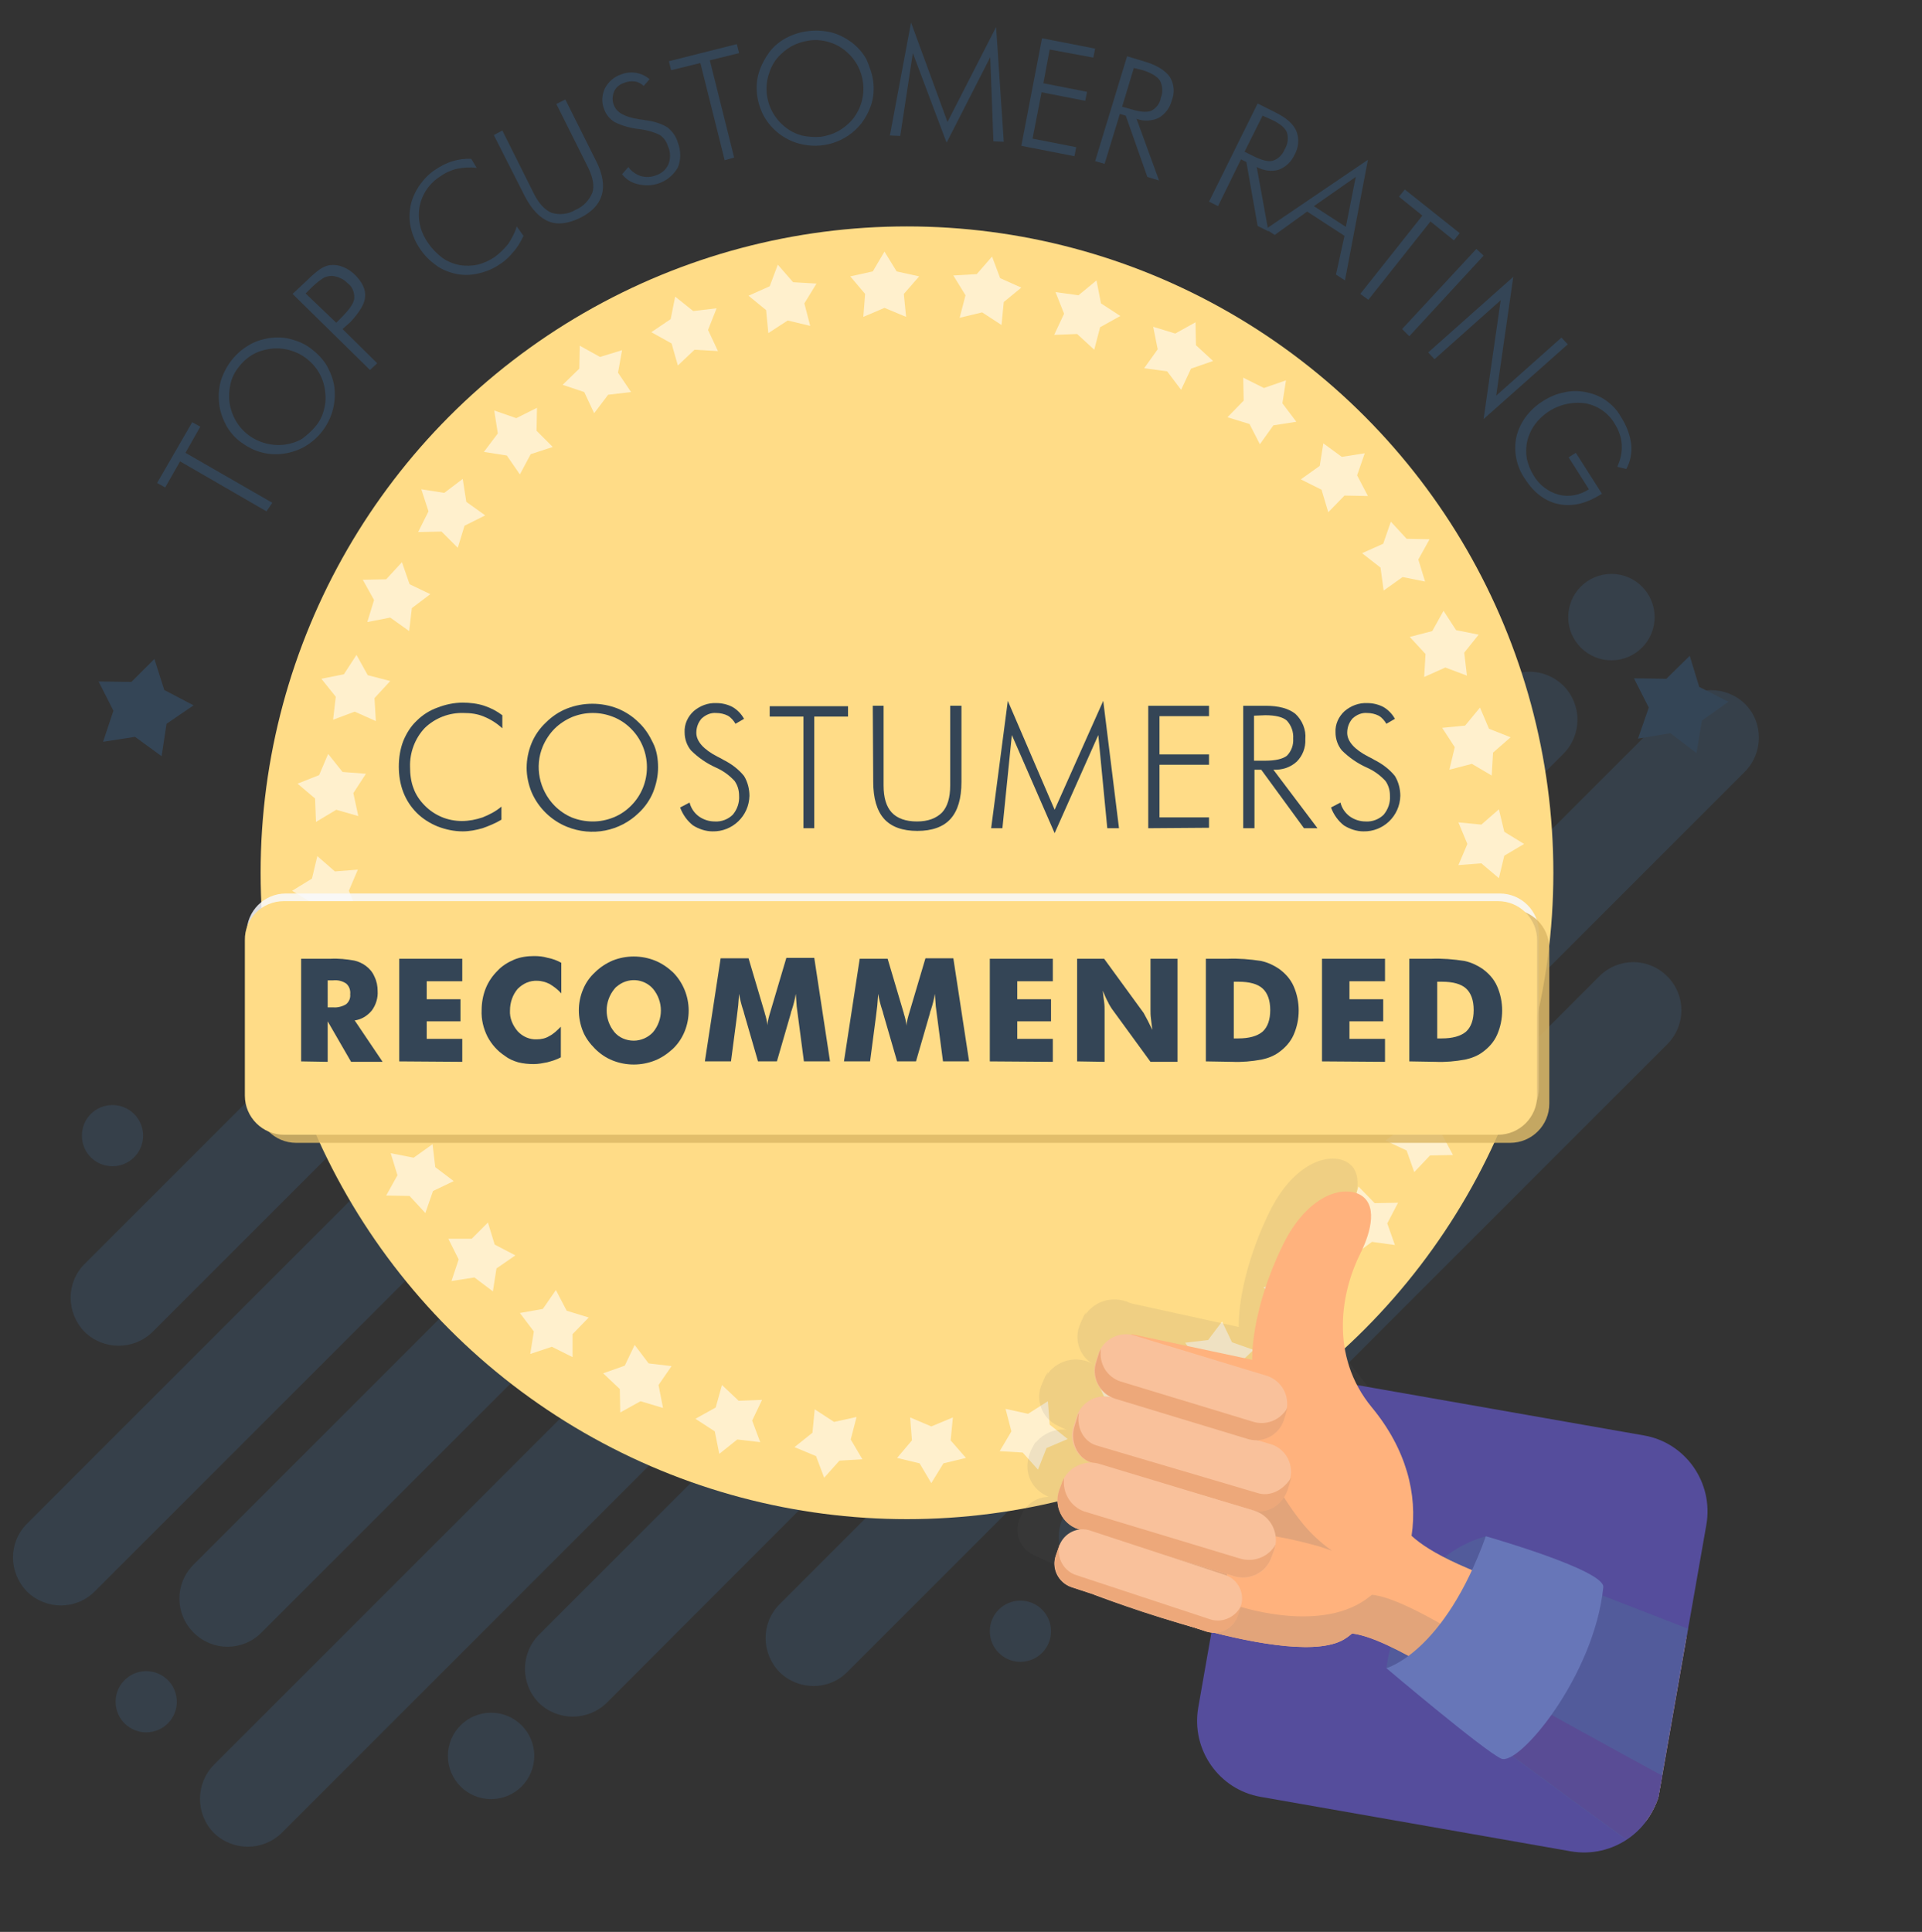 <?xml version="1.0" encoding="utf-8"?>
<!-- Generator: Adobe Illustrator 25.3.1, SVG Export Plug-In . SVG Version: 6.00 Build 0)  -->
<svg version="1.1" id="Ebene_1" xmlns="http://www.w3.org/2000/svg" xmlns:xlink="http://www.w3.org/1999/xlink" x="0px" y="0px"
	 viewBox="0 0 427 429.2" style="enable-background:new 0 0 427 429.2;" xml:space="preserve">
<rect x="0" y="0" width="427" height="429.2" fill="#333333" stroke="none"/>
<style type="text/css">
	.st0{opacity:0.25;}
	.st1{opacity:0.56;fill:#468ED2;enable-background:new    ;}
	.st2{fill:#FFDC87;}
	.st3{opacity:0.58;}
	.st4{fill:#FFFFFF;}
	.st5{opacity:0.85;fill:#F8F9FC;enable-background:new    ;}
	.st6{opacity:0.85;fill:#DDB966;enable-background:new    ;}
	.st7{fill:#344556;}
	.st8{clip-path:url(#SVGID_2_);}
	.st9{opacity:0.1;}
	.st10{fill:#606060;}
	.st11{fill:#554D9C;}
	.st12{clip-path:url(#SVGID_4_);}
	.st13{fill:#525B9B;}
	.st14{fill:#FFB27D;}
	.st15{fill:#E2A47A;}
	.st16{fill:#F9C19B;}
	.st17{fill:#EDA87A;}
	.st18{fill:#594C95;}
	.st19{fill:#6776B8;}
</style>
<g id="Ebene_2_1_">
	<g id="Ebene_2-2">
		<g class="st0">
			<path class="st1" d="M33.9,295.9l117-117c4.1-4.2,4.1-10.9,0-15.1l0,0c-4.2-4.1-10.9-4.1-15.1,0l-117,117
				c-4.2,4.2-4.1,10.9,0,15.1C23,300,29.7,300,33.9,295.9z"/>
			<path class="st1" d="M138.1,221.5c-4.2-4.1-10.9-4.1-15.1,0L6,338.5c-4.2,4.2-4.1,10.9,0,15.1c4.2,4.1,10.9,4.1,15,0l117-117
				C142.3,232.4,142.3,225.7,138.1,221.5z"/>
			<path class="st1" d="M58.1,362.7l78.9-78.9c2.2-0.3,4.3-1.4,5.8-3l117-117c4.1-4.2,4.1-10.9,0-15.1l0,0c-4.2-4.1-10.9-4.1-15.1,0
				l-78.9,78.9c-2.2,0.3-4.3,1.4-5.8,3l-117,117c-4.2,4.2-4.2,10.9,0,15.1S53.9,366.9,58.1,362.7z"/>
			<path class="st1" d="M179.6,275.1L179.6,275.1c-4.2-4.1-10.9-4.1-15.1,0l-117,117c-4.1,4.2-4.1,10.9,0,15.1l0,0
				c4.2,4.1,10.9,4.1,15.1,0l117-117C183.8,286,183.8,279.2,179.6,275.1z"/>
			<path class="st1" d="M194.6,260.2L194.6,260.2c4.2,4.1,10.9,4.1,15.1,0l117-117c4.1-4.2,4.1-10.9,0-15.1l0,0
				c-4.2-4.1-10.9-4.1-15.1,0l-117,117C190.4,249.2,190.4,256,194.6,260.2z"/>
			<path class="st1" d="M230.4,284.4l117-117c4.1-4.2,4.1-10.9-0.1-15.1c-4.2-4.1-10.9-4.1-15,0L241,243.6c-1.6,0.5-3.1,1.4-4.3,2.6
				l-117,117c-4.1,4.2-4.1,10.9,0,15.1l0,0c4.2,4.1,10.9,4.1,15.1,0L226,287C227.7,286.5,229.2,285.6,230.4,284.4z"/>
			<path class="st1" d="M387.7,156.4c-4.2-4.1-10.9-4.1-15.1,0l-117,117c-0.7,0.7-1.3,1.5-1.7,2.3l-80.7,80.7
				c-4.2,4.2-4.1,10.9,0,15.1c4.2,4.1,10.9,4.1,15,0l117-117c0.7-0.7,1.3-1.5,1.7-2.3l80.7-80.7
				C391.8,167.3,391.8,160.5,387.7,156.4z"/>
			<path class="st1" d="M355.3,216.9l-117,117c-4.1,4.2-4.1,10.9,0,15.1l0,0c4.2,4.1,10.9,4.1,15.1,0l117-117
				c4.2-4.2,4.2-10.9,0-15.1C366.2,212.7,359.5,212.7,355.3,216.9L355.3,216.9L355.3,216.9z"/>
			<circle class="st1" cx="270" cy="139.2" r="6.9"/>
			<ellipse class="st1" cx="358" cy="137.1" rx="9.6" ry="9.6"/>
			<circle class="st1" cx="109.1" cy="390.1" r="9.6"/>
			<circle class="st1" cx="226.7" cy="362.4" r="6.8"/>
			<ellipse transform="matrix(0.979 -0.205 0.205 0.979 -76.727 14.647)" class="st1" cx="32.4" cy="378" rx="6.8" ry="6.8"/>
			<path class="st1" d="M25,259.1c3.7,0,6.8-3,6.8-6.8c0-3.7-3-6.8-6.8-6.8s-6.8,3-6.8,6.8l0,0C18.2,256.1,21.2,259.1,25,259.1z"/>
			<circle class="st1" cx="219.1" cy="149.2" r="6.8"/>
		</g>
		<circle class="st2" cx="201.5" cy="193.9" r="143.6"/>
		<g class="st3">
			<polygon class="st4" points="64.9,197.9 69.3,200.6 70.5,205.6 74.4,202.2 79.5,202.6 77.5,197.9 79.5,193.2 74.4,193.6 
				70.5,190.2 69.3,195.2 			"/>
			<polygon class="st4" points="67.9,221.6 72.7,223.4 74.7,228.2 78,224.2 83.1,223.7 80.3,219.4 81.4,214.4 76.5,215.7 72,213.1 
				71.8,218.2 			"/>
			<polygon class="st4" points="74.9,244.4 80,245.4 82.8,249.7 85.3,245.2 90.3,243.8 86.8,240.1 87,234.9 82.4,237.1 77.6,235.3 
				78.2,240.4 			"/>
			<polygon class="st4" points="85.8,265.6 91,265.7 94.5,269.5 96.2,264.6 100.8,262.4 96.7,259.3 96.1,254.2 91.9,257.2 
				86.8,256.2 88.3,261.1 			"/>
			<polygon class="st4" points="100.3,284.6 105.4,283.8 109.5,286.9 110.3,281.8 114.5,278.9 109.9,276.5 108.4,271.6 104.8,275.2 
				99.6,275.2 101.9,279.8 			"/>
			<polygon class="st4" points="117.8,300.8 122.6,299.2 127.2,301.5 127.2,296.4 130.8,292.7 125.9,291.2 123.5,286.6 120.6,290.8 
				115.5,291.7 118.6,295.8 			"/>
			<polygon class="st4" points="137.8,313.8 142.3,311.3 147.3,312.8 146.3,307.7 149.2,303.5 144.1,302.9 141,298.8 138.8,303.4 
				134,305.1 137.7,308.6 			"/>
			<polygon class="st4" points="159.8,323 163.8,319.8 168.9,320.4 167.1,315.6 169.3,311 164.1,311.2 160.4,307.7 159,312.7 
				154.5,315.2 158.8,318 			"/>
			<polygon class="st4" points="183.1,328.3 186.5,324.5 191.6,324.2 189,319.8 190.3,314.8 185.3,315.9 181,313.1 180.5,318.3 
				176.5,321.5 181.3,323.5 			"/>
			<polygon class="st4" points="206.9,329.5 209.6,325.1 214.6,323.9 211.2,320 211.7,314.9 206.9,316.9 202.2,314.9 202.6,320 
				199.3,323.9 204.3,325.1 			"/>
			<polygon class="st4" points="230.6,326.5 232.5,321.7 237.2,319.7 233.2,316.5 232.8,311.3 228.4,314.1 223.4,313 224.7,318 
				222.1,322.4 227.2,322.7 			"/>
			<polygon class="st4" points="253.4,319.5 254.4,314.4 258.7,311.6 254.2,309.1 252.9,304.1 249.1,307.6 244,307.4 246.1,312.1 
				244.3,316.9 249.4,316.2 			"/>
			<polygon class="st4" points="274.7,308.6 274.8,303.4 278.5,299.9 273.7,298.2 271.5,293.6 268.4,297.7 263.3,298.3 266.2,302.5 
				265.2,307.6 270.2,306.1 			"/>
			<polygon class="st4" points="293.7,294.2 292.9,289.1 296,285 290.9,284.1 287.9,279.9 285.6,284.5 280.7,286 284.3,289.7 
				284.2,294.8 288.8,292.5 			"/>
			<polygon class="st4" points="309.9,276.6 308.2,271.8 310.6,267.2 305.4,267.3 301.8,263.6 300.3,268.6 295.7,270.9 299.9,273.9 
				300.7,278.9 304.8,275.9 			"/>
			<polygon class="st4" points="322.8,256.6 320.4,252.1 321.8,247.2 316.8,248.1 312.6,245.2 311.9,250.3 307.8,253.4 312.5,255.6 
				314.2,260.4 317.7,256.7 			"/>
			<polygon class="st4" points="332.1,234.6 328.9,230.6 329.5,225.5 324.7,227.3 320,225.1 320.3,230.3 316.8,234.1 321.7,235.4 
				324.2,239.9 327,235.6 			"/>
			<polygon class="st4" points="337.4,211.3 333.5,207.9 333.2,202.8 328.8,205.4 323.8,204.1 325,209.1 322.2,213.4 327.3,213.9 
				330.6,217.9 332.6,213.2 			"/>
			<polygon class="st4" points="338.6,187.5 334.2,184.8 333,179.8 329.1,183.2 324,182.7 326,187.5 324,192.2 329.1,191.8 
				333,195.1 334.2,190.1 			"/>
			<polygon class="st4" points="335.6,163.8 330.8,161.9 328.8,157.2 325.5,161.2 320.4,161.7 323.2,166 322,171 327,169.7 
				331.4,172.3 331.7,167.2 			"/>
			<polygon class="st4" points="328.5,141 323.5,140 320.7,135.7 318.2,140.2 313.2,141.5 316.7,145.3 316.4,150.4 321.1,148.3 
				325.9,150.1 325.3,145 			"/>
			<polygon class="st4" points="317.6,119.8 312.5,119.7 309,115.9 307.3,120.8 302.6,122.9 306.7,126.1 307.4,131.2 311.6,128.2 
				316.6,129.2 315.1,124.3 			"/>
			<polygon class="st4" points="303.2,100.7 298.1,101.5 294,98.5 293.2,103.5 289,106.5 293.6,108.8 295.1,113.8 298.7,110.1 
				303.9,110.2 301.5,105.6 			"/>
			<polygon class="st4" points="285.7,84.5 280.8,86.2 276.2,83.9 276.3,89 272.7,92.7 277.6,94.2 279.9,98.7 282.9,94.5 288,93.7 
				284.9,89.6 			"/>
			<polygon class="st4" points="265.6,71.6 261.1,74.1 256.2,72.6 257.2,77.6 254.2,81.8 259.3,82.5 262.4,86.6 264.6,81.9 
				269.5,80.2 265.7,76.7 			"/>
			<polygon class="st4" points="243.6,62.3 239.6,65.6 234.5,64.9 236.4,69.7 234.2,74.4 239.3,74.2 243.1,77.7 244.4,72.7 
				248.9,70.2 244.6,67.4 			"/>
			<polygon class="st4" points="220.4,57 217,60.9 211.8,61.2 214.5,65.6 213.2,70.6 218.2,69.4 222.5,72.2 223,67.1 226.9,63.9 
				222.2,61.8 			"/>
			<polygon class="st4" points="196.5,55.9 193.9,60.3 188.9,61.4 192.2,65.3 191.8,70.4 196.5,68.4 201.3,70.4 200.8,65.3 
				204.2,61.4 199.2,60.3 			"/>
			<polygon class="st4" points="172.8,58.8 171,63.6 166.3,65.7 170.2,68.9 170.7,74 175,71.2 180,72.4 178.7,67.4 181.4,63 
				176.2,62.7 			"/>
			<polygon class="st4" points="150,65.9 149,70.9 144.7,73.8 149.2,76.3 150.6,81.2 154.3,77.7 159.5,78 157.3,73.3 159.2,68.5 
				154,69.1 			"/>
			<polygon class="st4" points="128.8,76.8 128.7,81.9 125,85.5 129.8,87.1 132,91.8 135.1,87.7 140.2,87.1 137.3,82.8 138.2,77.8 
				133.3,79.3 			"/>
			<polygon class="st4" points="109.8,91.2 110.6,96.3 107.5,100.4 112.6,101.2 115.5,105.4 117.9,100.9 122.8,99.3 119.2,95.7 
				119.3,90.6 114.7,92.9 			"/>
			<polygon class="st4" points="93.6,108.7 95.2,113.6 92.9,118.2 98.1,118.1 101.7,121.7 103.2,116.8 107.8,114.5 103.6,111.5 
				102.8,106.4 98.7,109.5 			"/>
			<polygon class="st4" points="80.6,128.8 83.1,133.3 81.6,138.2 86.7,137.2 90.9,140.2 91.5,135.1 95.6,132 91,129.8 89.3,124.9 
				85.8,128.7 			"/>
			<polygon class="st4" points="71.4,150.8 74.6,154.8 74,159.9 78.8,158.1 83.5,160.2 83.2,155.1 86.7,151.3 81.7,150 79.2,145.5 
				76.4,149.8 			"/>
			<polygon class="st4" points="66.1,174.1 70,177.4 70.2,182.6 74.7,179.9 79.6,181.3 78.5,176.2 81.3,171.9 76.1,171.5 
				72.9,167.5 70.9,172.2 			"/>
		</g>
		<path class="st5" d="M63.5,198.5h269.7c4.8,0,8.7,3.9,8.7,8.7v34.5c0,4.8-3.9,8.7-8.7,8.7l0,0H63.5c-4.8,0-8.7-3.9-8.7-8.7v-34.5
			C54.8,202.4,58.7,198.5,63.5,198.5z"/>
		<path class="st6" d="M65.8,202h269.7c4.8,0,8.7,3.9,8.7,8.7v34.5c0,4.8-3.9,8.7-8.7,8.7l0,0H65.8c-4.8,0-8.7-3.9-8.7-8.7l0,0
			v-34.5C57,205.9,60.9,202,65.8,202z"/>
		<path class="st2" d="M63.1,200.2h269.7c4.8,0,8.7,3.9,8.7,8.7v34.5c0,4.8-3.9,8.7-8.7,8.7l0,0H63.1c-4.8,0-8.7-3.9-8.7-8.7l0,0
			v-34.5C54.3,204.1,58.2,200.2,63.1,200.2z"/>
		<path class="st7" d="M111.6,161.8c-1.2-1.1-2.6-2-4.1-2.6c-1.4-0.6-2.9-0.8-4.5-0.8c-3.2-0.1-6.3,1.1-8.6,3.3
			c-2.2,2.3-3.4,5.5-3.3,8.7c0,1.6,0.2,3.3,0.8,4.8c0.5,1.4,1.4,2.7,2.5,3.8s2.3,1.9,3.7,2.5c1.4,0.6,3,0.9,4.5,0.9
			c1.6,0,3.1-0.3,4.6-0.8c1.5-0.6,2.9-1.3,4.2-2.4v2.9c-1.3,0.8-2.8,1.4-4.2,1.9c-1.4,0.4-2.9,0.7-4.4,0.7c-1.9,0-3.8-0.4-5.6-1.1
			c-1.7-0.7-3.3-1.7-4.6-3c-1.3-1.3-2.3-2.8-3-4.6s-1-3.8-1-5.7s0.3-3.9,1-5.7c0.7-1.7,1.7-3.3,3-4.5c1.3-1.3,2.9-2.3,4.6-2.9
			c1.8-0.7,3.7-1.1,5.6-1.1c1.6,0,3.3,0.2,4.8,0.7s2.8,1.2,4,2.1V161.8z"/>
		<path class="st7" d="M146.2,170.5c0,1.9-0.4,3.7-1.1,5.5c-0.7,1.7-1.8,3.3-3.2,4.6c-4.2,4.1-10.4,5.3-15.9,3.1
			c-3.5-1.4-6.4-4.2-7.9-7.7c-0.7-1.7-1.1-3.6-1.1-5.4c0-1.9,0.4-3.8,1.1-5.5s1.8-3.3,3.2-4.6c1.3-1.3,2.9-2.4,4.7-3.1
			c3.6-1.4,7.6-1.4,11.2,0c1.7,0.7,3.3,1.7,4.7,3.1c1.4,1.3,2.4,2.9,3.2,4.6C145.9,166.7,146.2,168.6,146.2,170.5z M131.7,182.5
			c1.6,0,3.1-0.3,4.6-0.9c1.5-0.6,2.8-1.5,3.9-2.6c4.7-4.7,4.7-12.4,0-17.1c-1.1-1.1-2.4-2-3.9-2.6s-3-0.9-4.6-0.9s-3.1,0.3-4.6,0.9
			c-1.4,0.6-2.8,1.5-3.9,2.6s-2,2.5-2.6,3.9c-1.9,4.5-0.8,9.7,2.6,13.2c1.1,1.1,2.4,2,3.8,2.6C128.5,182.2,130.1,182.5,131.7,182.5
			L131.7,182.5z"/>
		<path class="st7" d="M151.1,179.4l2.1-1.1c0.3,1.2,1,2.3,2.1,3.1c1,0.7,2.2,1.1,3.5,1.1c1.5,0.1,3-0.5,4-1.5
			c1-1.2,1.5-2.7,1.4-4.2c0-1.2-0.3-2.3-1-3.3c-1.2-1.3-2.6-2.3-4.2-3c-2-0.9-3.9-2.2-5.5-3.8c-0.9-1.1-1.4-2.5-1.4-4
			c-0.1-1.8,0.7-3.5,2-4.7c1.4-1.2,3.2-1.9,5.1-1.8c1.2,0,2.5,0.3,3.6,0.9c1,0.6,1.9,1.5,2.5,2.6l-1.9,1.1c-0.4-0.7-1-1.4-1.7-1.8
			c-0.8-0.4-1.7-0.6-2.6-0.6c-1.2-0.1-2.3,0.4-3.2,1.2c-0.8,0.9-1.2,2-1.2,3.2c0,1.9,1.6,3.7,4.7,5.3c0.6,0.3,1,0.5,1.3,0.7
			c1.8,0.9,3.4,2.1,4.6,3.6c0.8,1.3,1.2,2.9,1.2,4.4c-0.1,4.5-3.8,8-8.2,7.9c-1.5,0-3-0.5-4.3-1.3
			C152.7,182.4,151.7,181,151.1,179.4z"/>
		<path class="st7" d="M178.5,184v-24.8H171v-2.3h17.4v2.3h-7.5V184H178.5z"/>
		<path class="st7" d="M193.9,156.8h2.4v17.7c0,2.7,0.6,4.7,1.8,6s3.1,2,5.6,2s4.3-0.7,5.6-2c1.2-1.3,1.8-3.3,1.8-6v-17.7h2.5v16.9
			c0,3.7-0.8,6.4-2.4,8.2c-1.6,1.8-4.1,2.7-7.4,2.7c-3.3,0-5.8-0.9-7.4-2.7c-1.6-1.8-2.4-4.6-2.4-8.2L193.9,156.8z"/>
		<path class="st7" d="M234.3,185.1l-9.5-21.8l-2.1,20.7h-2.5l3.7-28.3l10.4,24.2l10.8-24.2l3.5,28.3H246l-2-20.7L234.3,185.1z"/>
		<path class="st7" d="M255.1,184v-27.2h13.5v2.3h-11v8.5h11v2.3h-11v11.7h11v2.3L255.1,184z"/>
		<path class="st7" d="M292.7,184h-3l-9.5-13h-1.5v13h-2.5v-27.2h5c2.9,0,5.1,0.6,6.6,1.8c1.5,1.4,2.4,3.5,2.2,5.6
			c0.1,1.9-0.6,3.7-1.9,5c-1.4,1.3-3.3,1.9-5.2,1.8L292.7,184z M278.6,159v10h2.5c2.3,0,3.9-0.4,4.8-1.1c1-1,1.5-2.4,1.4-3.8
			c0.1-1.5-0.4-2.9-1.4-4c-0.9-0.8-2.5-1.2-4.8-1.2L278.6,159z"/>
		<path class="st7" d="M295.7,179.4l2.1-1.1c0.3,1.2,1,2.3,2.1,3.1c1,0.7,2.2,1.1,3.5,1.1c1.5,0.1,3-0.5,4-1.5
			c1-1.2,1.5-2.7,1.4-4.2c0-1.2-0.3-2.3-1-3.3c-1.2-1.3-2.6-2.3-4.2-3c-2-0.9-3.9-2.2-5.5-3.8c-0.9-1.1-1.4-2.5-1.4-4
			c-0.1-1.8,0.7-3.5,2-4.7c1.4-1.2,3.2-1.9,5.1-1.8c1.2,0,2.5,0.3,3.6,0.9c1,0.6,1.9,1.5,2.5,2.6l-1.9,1.1c-0.4-0.7-1-1.4-1.7-1.8
			c-0.8-0.4-1.7-0.6-2.6-0.6c-1.2-0.1-2.3,0.4-3.2,1.2c-0.8,0.9-1.2,2-1.2,3.2c0,1.9,1.6,3.7,4.7,5.3c0.6,0.3,1,0.5,1.3,0.7
			c1.8,0.9,3.4,2.1,4.6,3.6c0.8,1.3,1.2,2.9,1.2,4.4c-0.1,4.5-3.8,8-8.2,7.9c-1.5,0-3-0.5-4.3-1.3
			C297.3,182.4,296.3,181,295.7,179.4z"/>
		<path class="st7" d="M66.9,235.8V213h6.5c1.8-0.1,3.6,0.1,5.3,0.4c0.9,0.2,1.8,0.6,2.6,1.2c0.8,0.6,1.5,1.4,1.9,2.4
			c0.5,1,0.7,2.1,0.7,3.2c0.1,1.5-0.4,3.1-1.3,4.3c-1,1.2-2.3,2-3.8,2.2l6.2,9.2h-7l-5.2-9v9L66.9,235.8L66.9,235.8z M72.8,223.8H74
			c1,0.1,2.1-0.2,2.9-0.7c0.6-0.5,1-1.3,0.9-2.2c0.1-0.9-0.2-1.8-0.9-2.4c-0.9-0.6-1.9-0.8-2.9-0.7h-1.2V223.8z"/>
		<path class="st7" d="M88.7,235.8V213h14v5h-7.9v4h7.5v4.9h-7.5v3.9h7.9v5.1L88.7,235.8L88.7,235.8z"/>
		<path class="st7" d="M124.7,213.9v6.8c-0.7-0.8-1.6-1.5-2.6-2.1c-0.8-0.4-1.8-0.7-2.7-0.7c-1.7-0.1-3.2,0.6-4.4,1.8
			c-1.1,1.3-1.7,3-1.7,4.8c-0.1,1.7,0.6,3.3,1.7,4.6c1.1,1.2,2.7,1.9,4.3,1.8c0.9,0,1.9-0.2,2.7-0.7c1-0.5,1.8-1.3,2.6-2.1v6.8
			c-0.9,0.5-1.9,0.8-3,1.1c-1,0.2-2,0.4-3,0.4c-1.2,0-2.3-0.1-3.5-0.4c-1-0.3-2-0.7-2.9-1.4c-1.7-1.1-3-2.6-3.9-4.3
			c-0.9-1.8-1.4-3.8-1.3-5.9c0-1.6,0.3-3.3,0.9-4.8s1.5-2.8,2.6-3.9c1-1.1,2.3-1.9,3.7-2.5c1.4-0.6,3-0.8,4.5-0.8c1,0,2,0.1,3,0.4
			C122.8,213,123.8,213.4,124.7,213.9z"/>
		<path class="st7" d="M153,224.5c0,3.2-1.2,6.3-3.5,8.5c-1.2,1.1-2.5,2-4,2.6c-3,1.2-6.4,1.2-9.4,0c-1.5-0.6-2.8-1.5-3.9-2.6
			c-1.1-1.1-2.1-2.4-2.7-3.9c-1.2-3-1.2-6.3,0-9.2c0.6-1.5,1.5-2.8,2.7-3.9c1.1-1.1,2.5-2,3.9-2.6c3-1.2,6.4-1.2,9.4,0
			c1.5,0.6,2.8,1.5,4,2.6C151.7,218.2,153,221.3,153,224.5L153,224.5z M140.8,231.2c1.6,0,3.2-0.7,4.3-1.9c2.3-2.8,2.3-6.8,0-9.6
			c-2.1-2.4-5.7-2.6-8.1-0.5c-0.2,0.1-0.3,0.3-0.5,0.5c-2.3,2.8-2.3,6.8,0,9.6C137.5,230.5,139.1,231.2,140.8,231.2L140.8,231.2z"/>
		<path class="st7" d="M184.4,235.8h-5.8l-1.3-9.9c-0.1-0.7-0.2-1.5-0.3-2.3c-0.1-0.9-0.1-1.8-0.2-2.8c-0.2,1.2-0.5,2.4-0.9,3.6
			c-0.1,0.3-0.2,0.5-0.2,0.7l-3.1,10.7h-4.2l-3.1-10.7c0-0.1-0.1-0.4-0.2-0.7c-0.4-1.2-0.7-2.4-0.9-3.6c-0.1,0.9-0.1,1.7-0.2,2.6
			c-0.1,0.8-0.2,1.7-0.3,2.5l-1.3,9.9h-5.8l3.5-22.9h6.2l3.5,11.8c0,0.1,0.1,0.2,0.1,0.4c0.3,0.9,0.5,1.8,0.6,2.7
			c0-0.5,0.1-0.9,0.2-1.4c0.1-0.5,0.3-1.1,0.5-1.8l3.5-11.8h6.2L184.4,235.8z"/>
		<path class="st7" d="M215.3,235.8h-5.8l-1.3-9.9c-0.1-0.7-0.2-1.5-0.3-2.3c-0.1-0.9-0.1-1.8-0.2-2.8c-0.2,1.2-0.5,2.4-0.9,3.6
			c-0.1,0.3-0.2,0.5-0.2,0.7l-3.1,10.7h-4.2l-3.1-10.7c0-0.1-0.1-0.4-0.2-0.7c-0.4-1.2-0.7-2.4-0.9-3.6c-0.1,0.9-0.1,1.7-0.2,2.6
			c-0.1,0.8-0.2,1.7-0.3,2.5l-1.3,9.9h-5.8L191,213h6.2l3.5,11.8c0,0.1,0.1,0.2,0.1,0.4c0.3,0.9,0.5,1.8,0.6,2.7
			c0-0.5,0.1-0.9,0.2-1.4c0.1-0.5,0.3-1.1,0.5-1.8l3.5-11.8h6.2L215.3,235.8z"/>
		<path class="st7" d="M219.9,235.8V213h14v5H226v4h7.5v4.9H226v3.9h7.9v5.1L219.9,235.8L219.9,235.8z"/>
		<path class="st7" d="M239.3,235.8V213h6l8.6,11.8c0.2,0.2,0.4,0.7,0.8,1.4c0.4,0.7,0.8,1.6,1.3,2.6c-0.1-0.9-0.2-1.8-0.3-2.5
			s-0.1-1.4-0.1-2V213h6v22.9h-6l-8.6-11.8c-0.3-0.5-0.6-0.9-0.8-1.4c-0.4-0.7-0.8-1.6-1.2-2.6c0.1,1,0.2,1.8,0.3,2.5s0.1,1.4,0.1,2
			v11.3L239.3,235.8L239.3,235.8z"/>
		<path class="st7" d="M267.9,235.8V213h4.8c2.5-0.1,5,0.1,7.5,0.5c1.4,0.3,2.7,0.9,3.9,1.7c1.4,1,2.6,2.3,3.3,3.9
			c1.5,3.4,1.5,7.4,0,10.8c-0.7,1.6-1.9,2.9-3.3,3.9c-1.1,0.8-2.4,1.3-3.8,1.6c-2.2,0.4-4.4,0.6-6.6,0.5L267.9,235.8L267.9,235.8z
			 M274.1,230.7h1c2.4,0,4.2-0.5,5.4-1.5c1.1-1,1.7-2.6,1.7-4.8s-0.6-3.8-1.7-4.8s-2.9-1.5-5.4-1.5h-1V230.7z"/>
		<path class="st7" d="M293.7,235.8V213h14v5h-7.9v4h7.5v4.9h-7.5v3.9h7.9v5.1L293.7,235.8L293.7,235.8z"/>
		<path class="st7" d="M313.1,235.8V213h4.8c2.5-0.1,5,0.1,7.5,0.5c1.4,0.3,2.7,0.9,3.9,1.7c1.4,1,2.6,2.3,3.3,3.9
			c1.5,3.4,1.5,7.4,0,10.8c-0.7,1.6-1.9,2.9-3.3,3.9c-1.1,0.8-2.4,1.3-3.8,1.6c-2.2,0.4-4.4,0.6-6.6,0.5L313.1,235.8L313.1,235.8z
			 M319.3,230.7h1c2.4,0,4.2-0.5,5.4-1.5c1.1-1,1.7-2.6,1.7-4.8s-0.6-3.8-1.7-4.8s-2.9-1.5-5.4-1.5h-1V230.7z"/>
		<g>
			<g>
				<g>
					<defs>
						<path id="SVGID_1_" d="M348,404.2l-72.9-12.8c-8.1-1.4-50.9-3.3-49.5-11.5l-2.7-42.2c-1.8-28.5,12.2-55.6,36.5-70.6
							c7.2-4.5,14.4-8.7,20.6-12c9.5-5,21.1-3.4,28.8,4l55.4,52.9c8.2,1.5,13.6,9.2,12.2,17.4l-11,62.7
							C364,400.2,356.2,405.6,348,404.2z"/>
					</defs>
					<clipPath id="SVGID_2_">
						<use xlink:href="#SVGID_1_"  style="overflow:visible;"/>
					</clipPath>
					<g class="st8">
						<g class="st9">
							<path class="st10" d="M305,363.2c0,0,2.6-23.8,22.1-29.3l4.9,12.5L316.2,367L305,363.2z"/>
							<path class="st10" d="M371,403.8l19.2-42.4c0,0-8.3-1.7-45.9-12.9c-21.1-6.3-29.7-10.9-33.7-14.6c1.4-9.2-1.2-19.3-8.8-28.5
								c-9.6-11.6-6.8-25.9-2.5-34.4c2.3-4.6,4-11.1-0.6-13.1l0,0c-4.3-1.8-11.6,1.1-16.6,11.2c-7.4,15.1-6.9,25.7-6.9,25.7
								l-24.2-5.3l15.7,68.3c0,0,18.3,6.6,29.4-1.2c0.5-0.3,0.9-0.7,1.3-1C313.6,357.3,371,403.8,371,403.8z"/>
							<path class="st10" d="M375.1,394.9c-5-4-57.8-46.3-73.2-47.9c-0.4,0.3-0.9,0.7-1.3,1c-11,7.8-29.4,1.2-29.4,1.2l-8.5-36.7
								l-0.9,1.9l-5.7-2.7l10.6,46.1c0,0,18.3,6.6,29.4-1.2c0.5-0.3,0.9-0.7,1.3-1c16.2,1.7,73.6,48.2,73.6,48.2L375.1,394.9z"/>
							<path class="st10" d="M250.9,289.4l43,20c3.9,1.8,5.6,6.5,3.8,10.4l0,0l0,0c-1.8,3.9-6.5,5.6-10.4,3.8l0,0l-43-20
								c-3.9-1.8-5.6-6.5-3.8-10.4l0,0l0,0C242.3,289.3,246.9,287.6,250.9,289.4L250.9,289.4L250.9,289.4z"/>
							<path class="st10" d="M289.7,320.4l-44.6-20.7c-3.1-1.5-4.7-4.9-3.8-8.2c-0.2,0.3-0.4,0.6-0.6,1l-0.7,1.6
								c-1.6,3.5-0.1,7.6,3.4,9.3L288,324c3.5,1.6,7.6,0.1,9.3-3.4l0.7-1.6c0.2-0.3,0.3-0.7,0.4-1.1
								C296.5,320.8,292.8,321.8,289.7,320.4z"/>
							<path class="st10" d="M242.4,302.8l46.8,21.8c3.9,1.8,5.6,6.5,3.8,10.4l0,0c-1.8,3.9-6.5,5.6-10.4,3.8L235.7,317
								c-3.9-1.8-5.6-6.5-3.8-10.4l0,0C233.8,302.6,238.4,300.9,242.4,302.8L242.4,302.8L242.4,302.8z"/>
							<path class="st10" d="M285,335.4l-48.4-22.5c-3.1-1.4-4.7-4.9-3.8-8.1c-0.2,0.3-0.4,0.7-0.6,1l-0.7,1.6
								c-1.6,3.5-0.1,7.6,3.4,9.3l48.3,22.5c3.5,1.6,7.6,0.1,9.3-3.4l0.7-1.6c0.2-0.4,0.3-0.7,0.4-1.1
								C291.8,335.8,288.1,336.8,285,335.4z"/>
							<path class="st10" d="M239.5,318.3l39.5,18.4c3.9,1.8,5.6,6.5,3.8,10.4l0,0l0,0c-1.8,3.9-6.5,5.6-10.4,3.8l0,0l-39.5-18.4
								c-3.9-1.8-5.6-6.5-3.8-10.4l0,0l0,0C230.9,318.2,235.6,316.5,239.5,318.3L239.5,318.3L239.5,318.3z"/>
							<path class="st10" d="M275.1,347.4L234,328.3c-3-1.4-4.6-4.8-3.8-8.1c-0.2,0.3-0.5,0.7-0.6,1.1l-0.7,1.6
								c-1.6,3.5-0.1,7.6,3.4,9.3l41.1,19.1c3.5,1.6,7.6,0.1,9.3-3.4l0.7-1.6c0.2-0.4,0.3-0.8,0.4-1.2
								C281.7,347.8,278.1,348.8,275.1,347.4z"/>
							<path class="st10" d="M236.1,333.2l33.8,15.7c3.4,1.6,4.9,5.7,3.3,9.1l0,0c-1.6,3.4-5.7,4.9-9.1,3.3l0,0l-33.8-15.7
								c-3.4-1.6-4.9-5.7-3.3-9.1l0,0C228.5,333,232.6,331.6,236.1,333.2L236.1,333.2L236.1,333.2z"/>
							<path class="st10" d="M266.1,359l-35.3-16.4c-2.8-1.3-4.2-4.5-3.2-7.4c-0.1,0.2-0.2,0.4-0.3,0.6l-0.7,1.5
								c-1.4,3-0.1,6.6,2.9,8.1l35.3,16.4c3,1.4,6.6,0.1,8.1-2.9l0.7-1.5c0.1-0.2,0.2-0.4,0.2-0.6
								C272.2,359.3,268.9,360.3,266.1,359z"/>
							<path class="st10" d="M326.6,337c0,0-5.3,18.5-19.1,26.9c0,0,76.7,57.5,87.5,62.5s34.8-45.6,31.9-49S326.6,337,326.6,337z"/>
							<path class="st10" d="M320.9,362c7.6-6.1,11.6-15.5,13.7-22c-5-1.9-8-3.1-8-3.1s-5.3,18.5-19.1,26.9c0,0,76.7,57.5,87.5,62.5
								c4.5,2.1,11.3-5.5,17.5-15.3C393.1,402.6,320.9,362,320.9,362z"/>
							<path class="st10" d="M327.2,334c0,0,26.4,7.5,26.1,11.3c-2,19.7-18.8,39.9-22.7,38.1S305,363.2,305,363.2
								S317.9,359.9,327.2,334z"/>
						</g>
					</g>
				</g>
			</g>
		</g>
		<path class="st11" d="M296.3,306.8l68.9,12.1c9.3,1.6,15.5,10.5,13.9,19.8l0,0l-10.3,58.7c-1.6,9.3-10.5,15.5-19.8,13.9
			l-68.9-12.1c-9.3-1.6-15.5-10.5-13.9-19.8l0,0l10.3-58.7C278.1,311.4,287,305.2,296.3,306.8L296.3,306.8z"/>
		<g>
			<g>
				<g>
					<defs>
						<path id="SVGID_3_" d="M351,411.5l-72.9-12.8c-8.1-1.4-50.9-3.3-49.5-11.5l-2.7-42.2c-1.8-28.5,12.2-55.6,36.5-70.6
							c7.2-4.5,14.4-8.7,20.6-12c9.5-5,21.1-3.4,28.8,4l55.4,52.9c8.2,1.5,13.6,9.2,12.2,17.4l-11,62.7
							C365.9,406.8,358.8,411.8,351,411.5z"/>
					</defs>
					<clipPath id="SVGID_4_">
						<use xlink:href="#SVGID_3_"  style="overflow:visible;"/>
					</clipPath>
					<g class="st12">
						<path class="st13" d="M308,370.6c0,0,2.6-23.8,22.1-29.3l4.9,12.5l-15.9,20.6L308,370.6z"/>
						<path class="st14" d="M374,411.1l19.2-42.4c0,0-8.3-1.7-45.9-12.9c-21.1-6.3-29.7-10.9-33.7-14.6c1.4-9.2-1.2-19.3-8.8-28.5
							c-9.6-11.6-6.8-25.9-2.5-34.4c2.3-4.6,4-11.1-0.6-13.1l0,0c-4.3-1.8-11.6,1.1-16.6,11.2c-7.4,15.1-6.9,25.7-6.9,25.7
							l-26.8-5.7l-8.2,57.9c0,0,44.9,17.4,55.9,9.6c0.5-0.3,0.9-0.7,1.3-1C316.5,364.6,374,411.1,374,411.1z"/>
						<path class="st15" d="M273.2,340.6c6.8-0.3,14,1.3,20,3c0.9,0.3,1.8,0.6,2.7,0.9c-2.7-1.9-5.1-4.2-7.1-6.8
							c-4-5.1-7.9-11.9-9.5-18.9c-0.3-0.5-0.6-1-0.9-1.6c-0.8-1.4-2.6-1.9-4-1.1c-5.6,3.6-6.7,12.4-5.1,18.5
							C270,337,271.3,339,273.2,340.6z"/>
						<path class="st15" d="M378,402.2c-5-4-57.8-46.3-73.2-47.9c-0.4,0.3-0.9,0.7-1.3,1c-11,7.8-29.4,1.2-29.4,1.2l-8.5-36.7
							l-0.9,1.9L259,319l-15.9,35.3c0,0,44.9,17.4,55.9,9.6c0.5-0.3,0.9-0.7,1.3-1c16.2,1.7,73.6,48.2,73.6,48.2L378,402.2z"/>
						<path class="st16" d="M277.8,335.4L242.5,325c-3.3-1.1-5.1-4.7-4-8.1l0.7-2.2c1.1-3.3,4.6-5.2,8-4.2l35.3,10.4
							c3.3,1.1,5.1,4.7,4,8.1l-0.7,2.2C284.7,334.6,281.2,336.4,277.8,335.4z"/>
						<path class="st17" d="M279.4,331.7l-35.9-10.6c-2.8-0.9-4.4-4-3.8-7.2c-0.2,0.3-0.3,0.7-0.4,1.1l-0.5,1.6
							c-1.2,3.5,0.5,7.3,3.6,8.3l35.9,10.6c3.1,1,6.6-1,7.8-4.6l0.5-1.6c0.1-0.4,0.2-0.7,0.3-1.1C285.2,331,282.2,332.6,279.4,331.7
							z"/>
						<path class="st16" d="M273.9,350.1l-34.4-10.4c-3.5-1.2-5.4-5.1-4.2-8.6l0.6-1.6c1.2-3.5,5.1-5.4,8.6-4.2l34.4,10.4
							c3.5,1.2,5.4,5.1,4.2,8.6l-0.6,1.6C281.3,349.5,277.4,351.3,273.9,350.1z"/>
						<path class="st17" d="M275.3,346.2l-34.4-10.4c-3.1-1.1-4.9-4.2-4.5-7.4c-0.2,0.4-0.4,0.7-0.5,1.1l-0.6,1.6
							c-1.2,3.5,0.6,7.4,4.2,8.6l34.4,10.4c3.5,1.2,7.4-0.6,8.6-4.2l0.6-1.6c0.1-0.4,0.2-0.8,0.3-1.2
							C281.8,346,278.4,347.2,275.3,346.2z"/>
						<path class="st16" d="M276.8,319.6l-29.3-8.9c-3.4-1.2-5.2-4.9-4-8.3l0.5-1.6c1.2-3.4,4.9-5.2,8.3-4l29.3,8.9
							c3.4,1.2,5.2,4.9,4,8.3l-0.5,1.6C284,318.9,280.3,320.7,276.8,319.6z"/>
						<path class="st17" d="M278.2,315.8l-29.3-8.9c-3-1-4.8-4-4.3-7.2c-0.2,0.3-0.4,0.7-0.5,1.1l-0.5,1.6c-1.2,3.4,0.6,7.1,4,8.3
							l29.3,8.9c3.4,1.2,7.1-0.6,8.3-4l0.5-1.6c0.1-0.4,0.2-0.8,0.3-1.2C284.4,315.6,281.1,316.8,278.2,315.8z"/>
						<path class="st16" d="M267.8,362.4l-29.8-9.8c-2.9-1-4.5-4.2-3.4-7.1l0.7-2c1-2.9,4.2-4.5,7.1-3.4l29.8,9.8
							c2.9,1,4.5,4.2,3.4,7.1l-0.7,2C273.9,361.9,270.7,363.4,267.8,362.4z"/>
						<path class="st17" d="M269,359.8l-30.3-10c-2.6-1.1-4-3.9-3.3-6.7c-0.1,0.2-0.2,0.4-0.2,0.6l-0.5,1.5
							c-1.1,2.9,0.2,6.1,3.1,7.3l30.3,10c3,0.9,6.1-0.8,7-3.8l0.5-1.5c0.1-0.2,0.1-0.4,0.2-0.6C274.6,359.2,271.7,360.6,269,359.8z"
							/>
						<path class="st13" d="M329.5,344.3c0,0-5.3,18.5-19.1,26.9c0,0,76.7,57.5,87.5,62.5s34.8-45.6,31.9-49
							S329.5,344.3,329.5,344.3z"/>
						<path class="st18" d="M323.9,369.4c7.6-6.1,11.6-15.5,13.7-22c-5-1.9-8-3.1-8-3.1s-5.3,18.5-19.1,26.9
							c0,0,76.7,57.5,87.5,62.5c4.5,2.1,11.3-5.5,17.5-15.3C396.1,410,323.9,369.4,323.9,369.4z"/>
						<path class="st19" d="M330.1,341.3c0,0,26.4,7.5,26.1,11.3c-2,19.7-18.8,39.9-22.7,38.1S308,370.6,308,370.6
							S320.8,367.2,330.1,341.3z"/>
					</g>
				</g>
			</g>
		</g>
		<polygon class="st7" points="22.9,164.8 30,163.7 35.9,168 37,160.8 43,156.7 36.5,153.3 34.3,146.4 29.2,151.5 21.9,151.4 
			25.2,157.9 		"/>
		<polygon class="st7" points="363.9,164.1 371.1,162.9 376.9,167.3 378.1,160.1 384,155.9 377.5,152.6 375.4,145.7 370.2,150.8 
			363,150.7 366.3,157.2 		"/>
		<path class="st7" d="M59.2,113.6L40,102.5l-3.3,5.8l-1.8-1l7.8-13.5l1.8,1l-3.3,5.8l19.3,11.1L59.2,113.6z"/>
		<path class="st7" d="M69.4,77.7c1.3,1,2.5,2.3,3.3,3.7c0.8,1.5,1.4,3.1,1.6,4.7c0.6,5.2-1.9,10.3-6.4,13c-2.9,1.7-6.5,2.3-9.8,1.4
			c-1.6-0.4-3.1-1.2-4.5-2.2s-2.5-2.3-3.3-3.7c-0.8-1.5-1.4-3.1-1.6-4.8c-0.2-1.7-0.1-3.4,0.3-5c1-3.3,3.1-6.2,6.1-8
			c1.4-0.9,3-1.4,4.7-1.7c1.7-0.2,3.4-0.2,5,0.3C66.6,75.9,68.1,76.6,69.4,77.7z M70.2,94.6c0.9-1.1,1.5-2.4,1.8-3.7
			c0.4-1.4,0.4-2.8,0.2-4.2c-0.8-5.9-6.3-10-12.2-9.2c-1.4,0.2-2.7,0.6-3.9,1.3c-1.2,0.7-2.3,1.7-3.1,2.8c-0.9,1.1-1.5,2.4-1.8,3.7
			c-0.3,1.4-0.4,2.8-0.2,4.2c0.2,1.4,0.7,2.8,1.4,4c2.2,3.8,6.5,5.8,10.8,5.3c1.4-0.2,2.7-0.6,3.9-1.3
			C68.3,96.6,69.3,95.7,70.2,94.6z"/>
		<path class="st7" d="M82.2,82.2L65,65.3l3.2-3c0.9-0.9,1.9-1.8,2.9-2.5c0.6-0.4,1.4-0.8,2.2-0.9c1-0.1,1.9,0,2.9,0.4
			c1,0.4,1.9,1,2.7,1.8c1.6,1.6,2.4,3.3,2.2,4.9c-0.1,1.6-1.3,3.4-3.2,5.5l-1.8,1.6l7.7,7.6L82.2,82.2z M74.7,71.7l1-1
			c1.9-1.9,2.9-3.3,3-4.4c0.1-1.4-0.5-2.7-1.5-3.4c-0.5-0.5-1-0.9-1.6-1.1c-0.5-0.3-1.1-0.4-1.8-0.5c-0.6,0-1.4,0.1-2,0.5
			c-1,0.6-2,1.5-2.9,2.4l-1,1L74.7,71.7z"/>
		<path class="st7" d="M105.9,37.3c-1.5-0.2-2.9-0.1-4.4,0.2c-1.3,0.3-2.6,0.9-3.7,1.7c-2.4,1.5-4.1,4-4.6,6.8
			c-0.5,2.9,0.3,5.8,2,8.1c0.8,1.2,1.9,2.3,3.1,3.2c1.1,0.8,2.4,1.3,3.8,1.6c1.3,0.2,2.7,0.2,4-0.1s2.6-0.9,3.8-1.7
			c1.1-0.8,2.1-1.8,3-2.9c0.8-1.2,1.5-2.5,1.9-3.9l1.5,2.1c-0.6,1.3-1.3,2.5-2.2,3.5c-0.8,1-1.8,2-2.9,2.7c-1.4,1-3,1.7-4.7,2.1
			c-1.6,0.4-3.3,0.5-4.9,0.2s-3.2-0.9-4.5-1.8c-1.4-1-2.7-2.2-3.7-3.7c-1-1.4-1.7-3-2.1-4.7c-0.4-1.6-0.4-3.3-0.1-4.9
			c0.3-1.6,1-3.1,1.9-4.5c1-1.4,2.2-2.7,3.6-3.6c1.2-0.8,2.5-1.5,3.9-1.9c1.3-0.4,2.7-0.6,4.1-0.5L105.9,37.3z"/>
		<path class="st7" d="M109.7,30l1.9-1l7.1,14.2c1.1,2.1,2.4,3.5,3.9,4.1c1.8,0.5,3.7,0.3,5.3-0.7c1.7-0.7,3-2.1,3.7-3.8
			c0.5-1.5,0.1-3.4-0.9-5.5l-7.1-14.2l2-1l6.8,13.6c1.5,2.9,1.9,5.5,1.3,7.6c-0.6,2.1-2.2,3.8-4.8,5.1c-2.7,1.3-5,1.6-7,0.8
			s-3.8-2.7-5.3-5.6L109.7,30z"/>
		<path class="st7" d="M138.2,38.7l1.4-1.6c0.6,0.9,1.6,1.6,2.7,2c1.1,0.3,2.2,0.3,3.3-0.1c1.3-0.4,2.4-1.3,2.9-2.5
			c0.5-1.3,0.5-2.7-0.1-4c-0.3-1-0.9-1.9-1.8-2.5c-1.4-0.7-2.9-1.1-4.4-1.3c-2-0.2-3.9-0.7-5.7-1.6c-1.1-0.7-1.9-1.7-2.3-2.9
			c-0.6-1.5-0.5-3.1,0.2-4.6c0.8-1.5,2.1-2.6,3.7-3.1c1-0.4,2.2-0.5,3.3-0.3s2.1,0.7,2.9,1.4l-1.3,1.5c-0.5-0.5-1.2-0.9-2-1
			s-1.6,0-2.3,0.3c-1,0.3-1.9,1-2.3,2c-0.4,1-0.4,2.1,0,3c0.6,1.6,2.4,2.6,5.6,3.1c0.6,0.1,1,0.1,1.3,0.2c1.8,0.2,3.5,0.7,5,1.6
			c1.1,0.9,1.9,2,2.3,3.4c0.7,1.8,0.7,3.8,0,5.5c-1.7,3-5.1,4.5-8.5,3.8C140.4,40.7,139.1,39.9,138.2,38.7z"/>
		<path class="st7" d="M161,35.6L155.6,14l-6.5,1.6l-0.5-2l15.1-3.8l0.5,2l-6.5,1.6l5.4,21.6L161,35.6z"/>
		<path class="st7" d="M194,18.1c0.2,1.7,0.1,3.4-0.4,5s-1.3,3.1-2.3,4.4c-3.3,4.1-8.7,5.8-13.8,4.4c-3.3-0.9-6.1-3.1-7.8-6.1
			c-0.8-1.5-1.3-3.1-1.5-4.7c-0.2-1.7-0.1-3.4,0.4-5s1.3-3.1,2.3-4.5c1-1.3,2.3-2.4,3.8-3.2c3.1-1.6,6.6-2,10-1.2
			c1.6,0.4,3.1,1.2,4.5,2.2c1.3,1,2.5,2.3,3.3,3.8C193.2,14.8,193.8,16.5,194,18.1z M182.3,30.4c1.4-0.2,2.7-0.6,4-1.3
			c1.2-0.7,2.3-1.6,3.2-2.7c3.7-4.7,2.9-11.5-1.8-15.2c-1.1-0.9-2.3-1.5-3.7-1.9s-2.8-0.5-4.2-0.3s-2.7,0.6-4,1.3
			c-1.2,0.7-2.3,1.6-3.2,2.7s-1.5,2.4-1.9,3.8c-1.2,4.2,0.3,8.7,3.7,11.4c1.1,0.9,2.3,1.5,3.7,1.9C179.4,30.4,180.9,30.5,182.3,30.4
			z"/>
		<path class="st7" d="M210.3,31.7l-7.5-19.9L200,30.2l-2.3-0.1L202.4,5l8.1,22.1L221.3,6l1.7,25.5l-2.3-0.1L220,12.7L210.3,31.7z"
			/>
		<path class="st7" d="M226.9,32.4l4.6-23.9l11.8,2.3l-0.4,2l-9.7-1.8l-1.4,7.5l9.7,1.9l-0.4,2l-9.7-1.9l-2,10.3l9.7,1.9l-0.4,2
			L226.9,32.4z"/>
		<path class="st7" d="M257.5,40.1l-2.6-0.8l-4.8-13.6l-1.3-0.4l-3.4,11.1l-2.1-0.6l7.1-23.3l4.3,1.3c2.5,0.8,4.2,1.9,5.2,3.3
			c1,1.6,1.1,3.6,0.4,5.3c-0.4,1.6-1.5,3-2.9,3.8c-1.5,0.7-3.3,0.8-4.9,0.2L257.5,40.1z M251.9,15.1l-2.6,8.6l2.1,0.6
			c2,0.6,3.4,0.7,4.4,0.3c1.1-0.6,1.9-1.6,2.1-2.9c0.5-1.2,0.4-2.6-0.2-3.8c-0.6-0.9-1.9-1.7-3.8-2.3L251.9,15.1z"/>
		<path class="st7" d="M281.8,51.4l-2.4-1.2L276.9,36l-1.2-0.6l-5.1,10.4l-2-1L279.4,23l4,2c2.4,1.2,3.9,2.5,4.6,4.1
			c0.7,1.8,0.5,3.7-0.4,5.3c-0.7,1.5-1.9,2.7-3.5,3.3c-1.6,0.5-3.4,0.2-4.9-0.6L281.8,51.4z M280.5,25.7l-4,8l2,1
			c1.8,0.9,3.3,1.3,4.3,1c1.2-0.4,2.1-1.3,2.6-2.5c0.7-1.1,0.9-2.5,0.5-3.8c-0.4-1-1.6-2-3.4-2.8L280.5,25.7z"/>
		<path class="st7" d="M281.2,50.9l22.7-15.4l-5.1,26.8l-2-1.3l1.9-8.6l-8.3-5.4l-7.2,5.2L281.2,50.9z M291.9,45.8l7.1,4.6l2.2-11.1
			L291.9,45.8z"/>
		<path class="st7" d="M302.2,65.3L316,47.9l-5.2-4.2l1.3-1.6l12.2,9.7l-1.3,1.6l-5.2-4.2L304,66.6L302.2,65.3z"/>
		<path class="st7" d="M311.5,73.1L328,55.3l1.6,1.5l-16.5,17.9L311.5,73.1z"/>
		<path class="st7" d="M317.3,78.3l18.9-16.8l-3.8,26.4L346.9,75l1.4,1.5l-18.7,16.6l3.8-26.4l-14.7,13.1L317.3,78.3z"/>
		<path class="st7" d="M359.3,103.7c0.7-1.5,1.1-3.2,1-4.9c-0.1-1.7-0.7-3.3-1.6-4.7c-1.4-2.4-3.8-4-6.5-4.5
			c-4.3-0.6-8.6,1.2-11.2,4.7c-0.8,1.1-1.4,2.4-1.7,3.7c-0.3,1.3-0.3,2.6-0.1,3.9c0.3,1.3,0.8,2.6,1.5,3.7c1.2,2.1,3.3,3.7,5.6,4.3
			c2.3,0.6,4.7,0.1,6.7-1.2l-4.5-7.1l1.6-1l5.8,9.1l-0.2,0.1c-3.3,2.1-6.4,2.8-9.4,2.2c-3-0.6-5.5-2.5-7.5-5.6
			c-1.9-2.7-2.6-6.2-1.9-9.4c0.8-3.3,3-6.1,5.9-7.9c1.4-0.9,3-1.6,4.6-1.9c1.6-0.4,3.2-0.4,4.8-0.1c1.6,0.3,3.2,0.9,4.5,1.8
			c1.4,1,2.6,2.2,3.4,3.7c1.2,1.8,2,3.9,2.3,6.1c0.2,1.9-0.2,3.9-1.1,5.5L359.3,103.7z"/>
	</g>
</g>
</svg>
